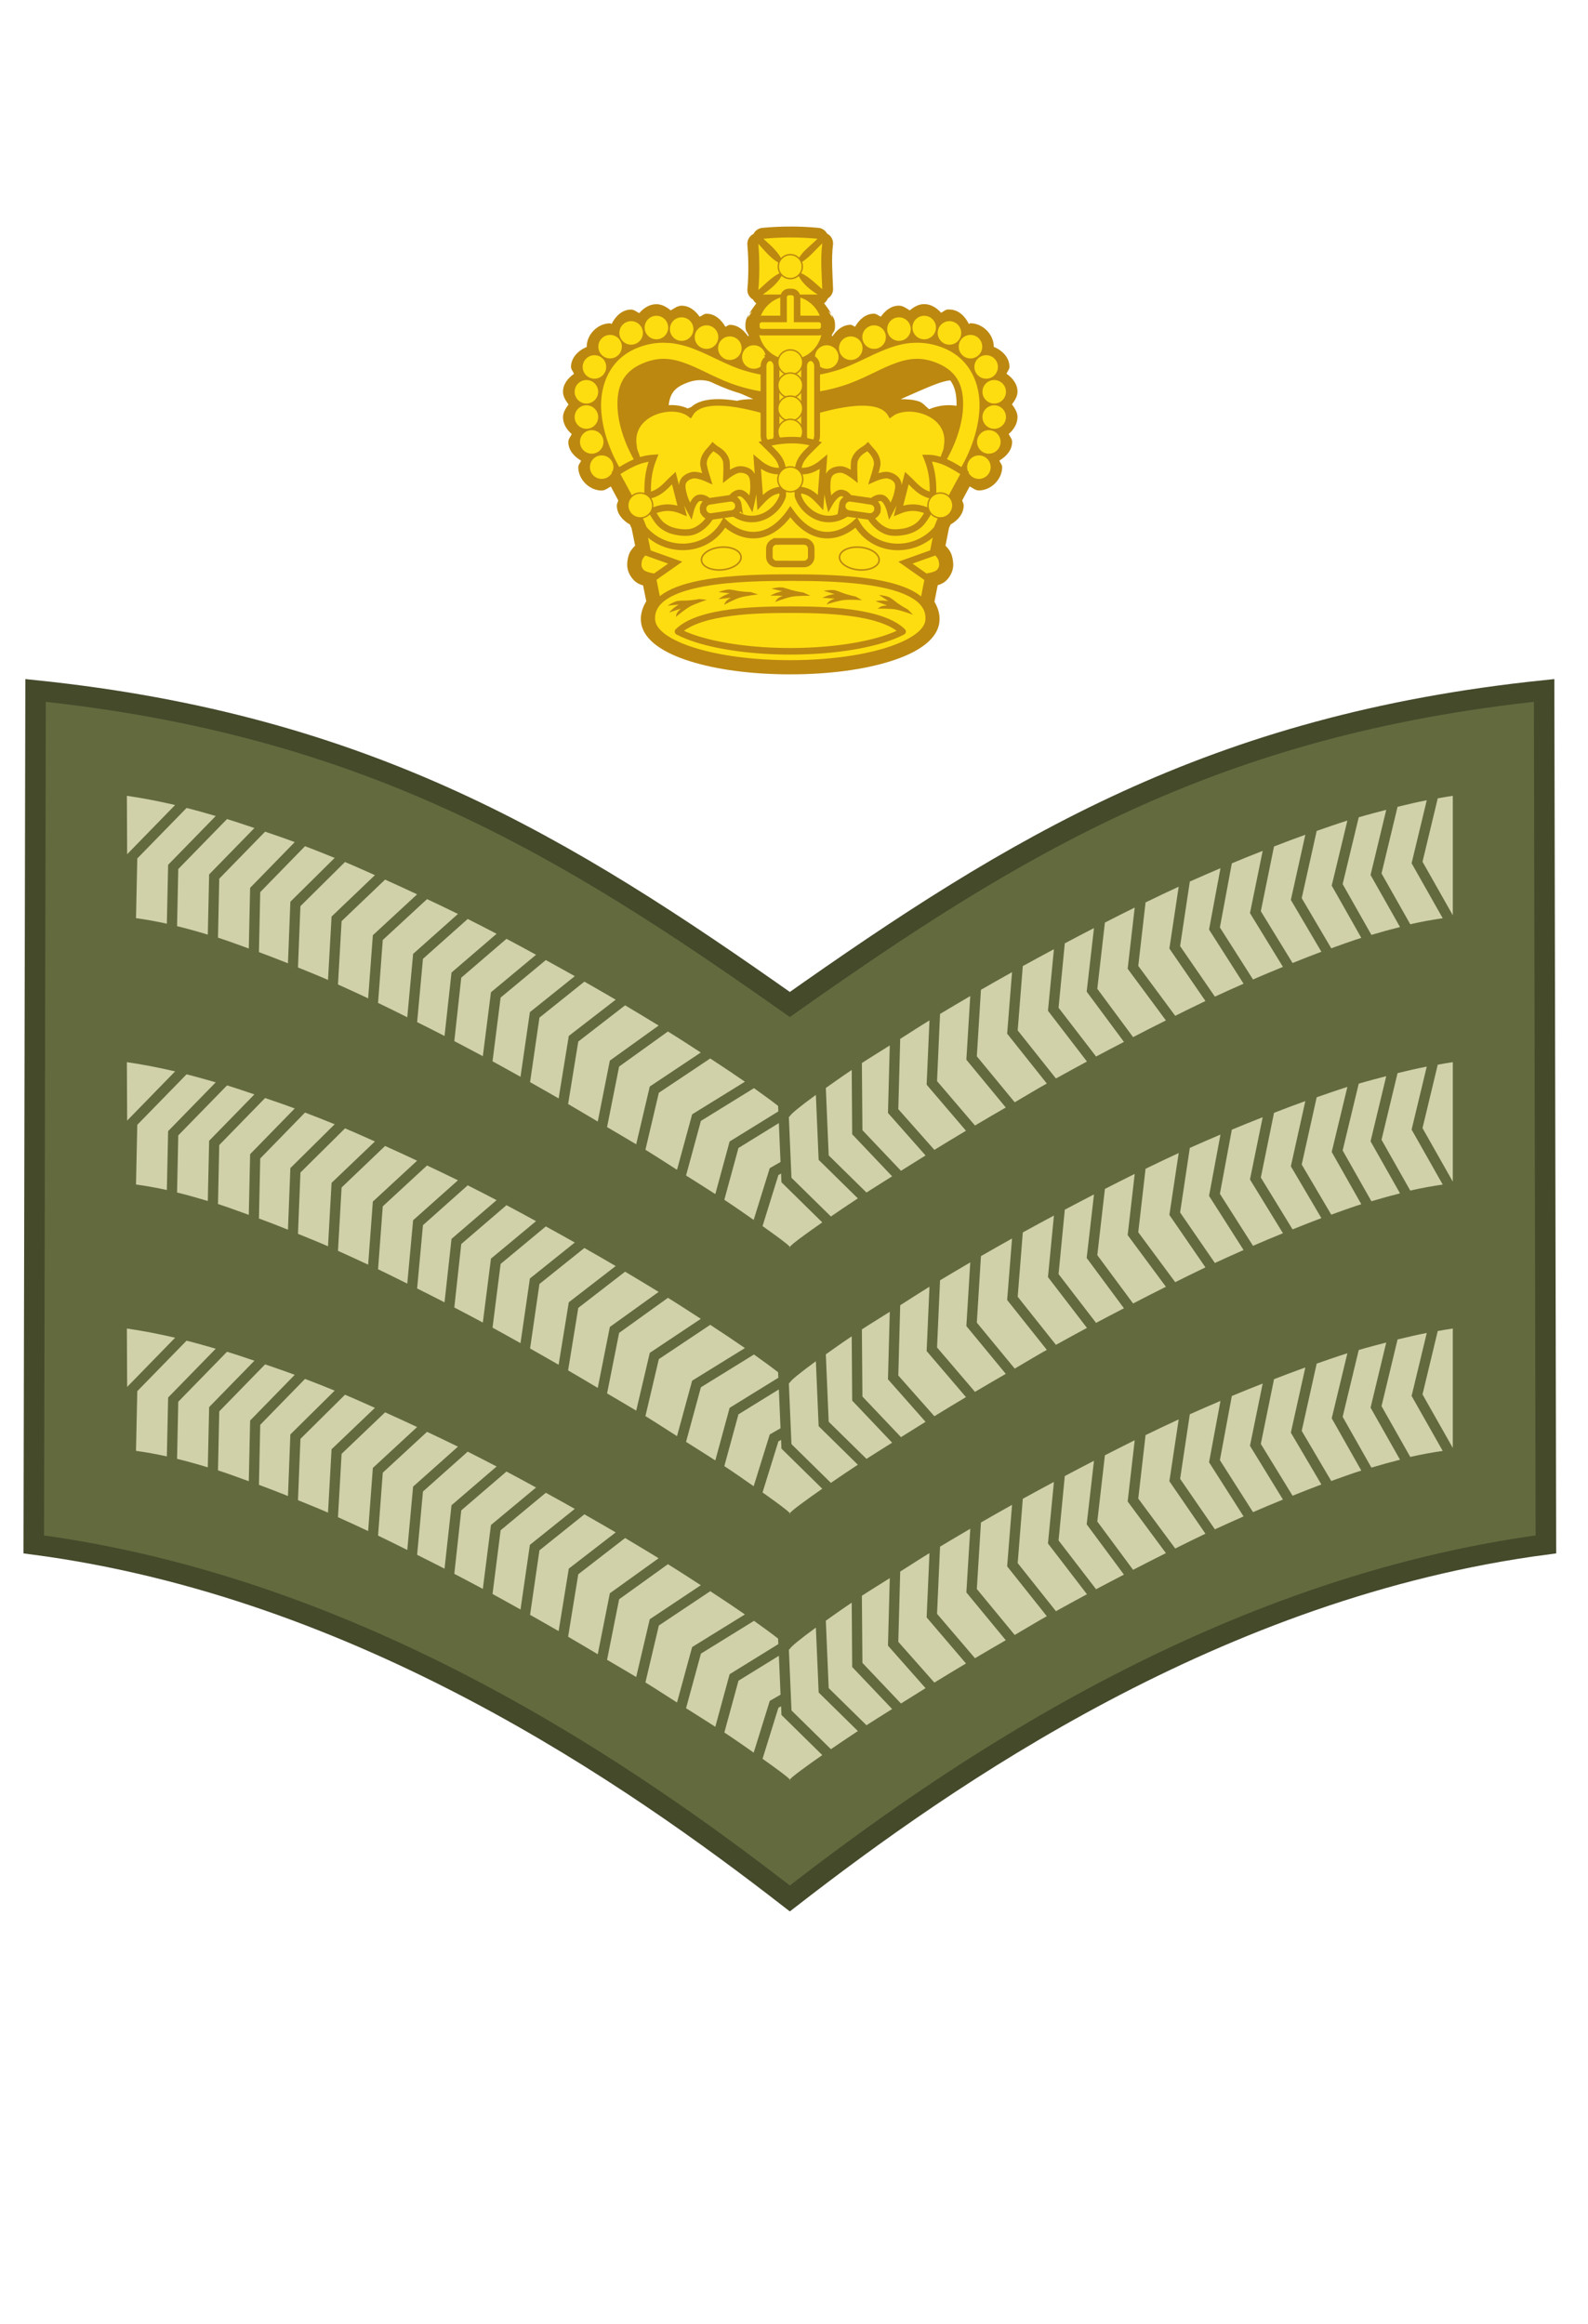 <?xml version="1.0" encoding="UTF-8" standalone="no"?>
<!-- Created with Inkscape (http://www.inkscape.org/) -->

<svg
   xmlns:dc="http://purl.org/dc/elements/1.1/"
   xmlns:cc="http://creativecommons.org/ns#"
   xmlns:rdf="http://www.w3.org/1999/02/22-rdf-syntax-ns#"
   xmlns:svg="http://www.w3.org/2000/svg"
   xmlns="http://www.w3.org/2000/svg"
   xmlns:sodipodi="http://sodipodi.sourceforge.net/DTD/sodipodi-0.dtd"
   xmlns:inkscape="http://www.inkscape.org/namespaces/inkscape"
   version="1.1"
   id="svg3881"
   xml:space="preserve"
   width="77.48"
   height="113.386"
   viewBox="0 0 77.48 113.386"
   sodipodi:docname="CoH - HC.svg"
   inkscape:version="0.92.4 (5da689c313, 2019-01-14)"><defs
     id="defs3885" /><sodipodi:namedview
     pagecolor="#ffffff"
     bordercolor="#666666"
     borderopacity="1"
     objecttolerance="10"
     gridtolerance="10"
     guidetolerance="10"
     inkscape:pageopacity="0"
     inkscape:pageshadow="2"
     inkscape:window-width="640"
     inkscape:window-height="480"
     id="namedview3883"
     showgrid="false"
     inkscape:zoom="2.0813881"
     inkscape:cx="38.740135"
     inkscape:cy="56.692936"
     inkscape:window-x="0"
     inkscape:window-y="0"
     inkscape:window-maximized="0"
     inkscape:current-layer="g3889" /><g
     id="g3889"
     inkscape:groupmode="layer"
     inkscape:label="CoH - HC"
     transform="matrix(1.333,0,0,-1.333,0,113.386)"><g
       id="g3891"><g
         id="g3893"><path
           d="M 1.302,59.787 1.236,28.527 c 11.99,-1.58 21.859,-8.445 27.674,-12.96 5.814,4.514 15.684,11.38 27.674,12.96 l -0.066,31.26 C 44.352,58.525 37.121,54.086 28.91,48.291 20.698,54.086 13.467,58.525 1.302,59.787 Z"
           style="fill:#636a3e;fill-opacity:1;fill-rule:evenodd;stroke:#444a2a;stroke-width:0.75;stroke-linecap:butt;stroke-linejoin:miter;stroke-miterlimit:22.926;stroke-dasharray:none;stroke-opacity:1"
           id="path3895"
           inkscape:connector-curvature="0" /></g><path
         d="m 4.644,55.93 0.01,-2.139 1.756,1.802 c -0.605,0.14 -1.196,0.255 -1.767,0.337 z m 48.532,0 C 52.995,55.904 52.809,55.869 52.625,55.837 l -0.558,-2.32 1.109,-1.96 v 4.372 z M 52.222,55.767 C 51.872,55.699 51.514,55.615 51.154,55.528 l -0.587,-2.44 1.052,-1.86 c 0.414,0.095 0.807,0.165 1.188,0.22 l -1.139,2.013 0.555,2.307 z M 6.828,55.484 5.025,53.636 4.978,51.452 c 0.362,-0.051 0.738,-0.116 1.129,-0.204 l 0.047,2.156 1.743,1.787 C 7.537,55.295 7.179,55.398 6.828,55.485 Z M 50.741,55.417 c -0.334,-0.086 -0.667,-0.173 -1.008,-0.274 l -0.589,-2.445 1.053,-1.86 c 0.359,0.108 0.706,0.203 1.047,0.288 l -1.078,1.906 0.574,2.385 z M 8.31,55.079 6.525,53.249 6.481,51.159 c 0.364,-0.089 0.74,-0.194 1.125,-0.311 l 0.049,2.204 1.657,1.698 c -0.335,0.112 -0.671,0.228 -1.001,0.328 z M 49.317,55.023 C 48.947,54.908 48.57,54.774 48.194,54.645 l -0.548,-2.462 1.081,-1.835 c 0.37,0.133 0.743,0.269 1.1,0.382 l -1.083,1.913 z M 9.703,54.617 8.025,52.896 7.979,50.737 c 0.364,-0.116 0.748,-0.261 1.127,-0.397 l 0.049,2.221 1.633,1.674 c -0.364,0.137 -0.723,0.258 -1.084,0.382 z m 38.074,-0.113 c -0.38,-0.135 -0.762,-0.281 -1.145,-0.429 l -0.483,-2.369 1.162,-1.897 c 0.355,0.142 0.709,0.283 1.055,0.412 l -1.118,1.898 0.53,2.385 z M 11.165,54.086 9.525,52.404 9.478,50.208 c 0.35,-0.13 0.704,-0.266 1.062,-0.41 l 0.088,2.254 1.622,1.605 c -0.362,0.149 -0.723,0.289 -1.084,0.428 z m 35.052,-0.172 c -0.377,-0.149 -0.752,-0.296 -1.129,-0.456 l -0.437,-2.347 1.212,-1.904 c 0.37,0.162 0.732,0.31 1.096,0.46 l -1.207,1.969 z m -33.589,-0.407 -1.632,-1.617 -0.089,-2.244 c 0.366,-0.15 0.727,-0.292 1.099,-0.456 l 0.13,2.32 1.587,1.516 c -0.365,0.161 -0.729,0.327 -1.094,0.48 z M 44.672,53.279 c -0.374,-0.161 -0.749,-0.319 -1.122,-0.488 l -0.355,-2.363 1.273,-1.85 c 0.352,0.164 0.701,0.319 1.05,0.474 l -1.264,1.982 z M 14.095,52.862 12.503,51.342 12.371,49.023 c 0.367,-0.164 0.734,-0.333 1.104,-0.507 l 0.172,2.31 1.62,1.497 c -0.39,0.184 -0.779,0.363 -1.172,0.539 z M 43.143,52.603 C 42.736,52.416 42.332,52.222 41.93,52.027 l -0.267,-2.323 1.353,-1.828 c 0.369,0.182 0.738,0.368 1.106,0.542 l -1.32,1.921 z M 15.632,52.149 14.01,50.652 13.838,48.349 c 0.356,-0.17 0.713,-0.349 1.069,-0.526 l 0.214,2.32 1.641,1.462 c -0.373,0.186 -0.753,0.363 -1.131,0.543 z M 41.532,51.839 C 41.163,51.658 40.804,51.474 40.442,51.289 l -0.278,-2.423 1.31,-1.77 c 0.4,0.207 0.798,0.411 1.201,0.612 l -1.4,1.891 0.258,2.238 z M 17.12,51.422 15.481,49.962 15.268,47.645 c 0.336,-0.168 0.669,-0.334 1.003,-0.507 l 0.255,2.322 1.651,1.419 c -0.349,0.182 -0.701,0.364 -1.058,0.543 z M 40.04,51.087 C 39.68,50.902 39.326,50.716 38.974,50.529 l -0.228,-2.357 1.373,-1.786 c 0.337,0.181 0.679,0.356 1.02,0.535 l -1.364,1.841 0.267,2.325 z M 18.538,50.694 16.883,49.272 16.629,46.95 c 0.35,-0.183 0.698,-0.366 1.044,-0.552 l 0.297,2.34 1.651,1.373 c -0.359,0.196 -0.714,0.39 -1.084,0.585 z M 38.577,50.315 c -0.384,-0.206 -0.768,-0.412 -1.14,-0.618 l -0.187,-2.354 1.4,-1.761 c 0.374,0.208 0.753,0.414 1.135,0.621 l -1.427,1.859 0.218,2.253 z M 19.978,49.917 18.324,48.544 18.028,46.212 c 0.348,-0.189 0.682,-0.379 1.024,-0.568 l 0.343,2.366 1.644,1.318 c -0.347,0.196 -0.701,0.391 -1.06,0.589 z m 17.065,-0.443 c -0.384,-0.216 -0.771,-0.432 -1.138,-0.645 l -0.151,-2.435 1.387,-1.683 c 0.401,0.232 0.759,0.454 1.175,0.687 l -1.452,1.825 z M 21.389,49.127 19.745,47.81 19.402,45.449 c 0.359,-0.202 0.695,-0.396 1.045,-0.596 l 0.372,2.287 1.717,1.327 c -0.369,0.217 -0.758,0.439 -1.147,0.661 z m 14.125,-0.527 c -0.379,-0.222 -0.75,-0.441 -1.106,-0.655 l -0.11,-2.459 1.389,-1.625 c 0.364,0.217 0.746,0.438 1.127,0.659 l -1.443,1.75 0.143,2.329 z M 22.88,48.26 21.166,46.934 20.794,44.647 c 0.378,-0.219 0.723,-0.427 1.085,-0.641 l 0.443,2.231 1.786,1.283 c -0.391,0.24 -0.803,0.488 -1.227,0.74 z M 34.021,47.709 C 33.622,47.466 33.313,47.261 32.95,47.032 L 32.88,44.46 34.2,42.969 c 0.379,0.233 0.751,0.457 1.157,0.7 l -1.44,1.686 0.104,2.354 z m -9.573,-0.406 -1.787,-1.285 -0.441,-2.215 c 0.35,-0.209 0.735,-0.428 1.066,-0.63 l 0.497,2.115 1.868,1.245 c -0.388,0.251 -0.759,0.494 -1.203,0.769 z m 8.12,-0.511 c -0.332,-0.211 -0.728,-0.452 -1.021,-0.645 l 0.02,-2.457 1.411,-1.487 c 0.292,0.185 0.584,0.367 0.899,0.562 l -1.375,1.556 z m -6.571,-0.477 -1.882,-1.256 -0.491,-2.085 c 0.439,-0.27 0.758,-0.483 1.156,-0.734 l 0.554,2.03 1.932,1.194 c -0.376,0.261 -0.778,0.529 -1.268,0.85 z M 4.644,46.18 4.654,44.041 6.41,45.843 c -0.605,0.14 -1.196,0.255 -1.767,0.337 z m 48.532,0 C 52.995,46.154 52.809,46.119 52.625,46.087 l -0.558,-2.321 1.109,-1.96 v 4.372 z M 52.222,46.017 C 51.872,45.95 51.514,45.866 51.154,45.779 l -0.587,-2.44 1.052,-1.86 c 0.414,0.095 0.807,0.165 1.188,0.22 l -1.139,2.013 0.555,2.307 z M 31.175,45.894 c -0.375,-0.251 -0.66,-0.455 -0.948,-0.659 l 0.105,-2.468 1.383,-1.359 c 0.279,0.181 0.628,0.395 0.939,0.593 l -1.462,1.54 z M 6.828,45.734 5.025,43.886 4.978,41.702 c 0.362,-0.051 0.738,-0.116 1.129,-0.203 l 0.047,2.156 1.743,1.787 C 7.537,45.545 7.179,45.647 6.828,45.735 Z M 50.741,45.667 c -0.334,-0.086 -0.667,-0.173 -1.008,-0.274 l -0.589,-2.445 1.053,-1.86 c 0.359,0.108 0.706,0.203 1.047,0.289 l -1.078,1.906 0.574,2.385 z M 8.31,45.329 6.525,43.499 6.481,41.409 c 0.364,-0.089 0.74,-0.195 1.125,-0.311 l 0.049,2.204 1.657,1.698 C 8.976,45.112 8.641,45.229 8.311,45.329 Z M 49.317,45.273 C 48.947,45.158 48.57,45.024 48.194,44.895 l -0.548,-2.462 1.081,-1.835 c 0.37,0.133 0.743,0.269 1.1,0.382 l -1.083,1.913 z M 27.598,45.229 25.655,44.029 25.111,42.031 c 0.356,-0.227 0.757,-0.474 1.071,-0.68 l 0.524,1.925 1.783,1.101 -0.009,0.202 c -0.222,0.174 -0.525,0.395 -0.882,0.649 z m 2.265,-0.247 C 29.314,44.581 28.938,44.281 28.906,44.195 L 28.874,44.175 28.969,41.949 30.413,40.53 c 0.298,0.204 0.609,0.415 0.986,0.664 l -1.435,1.411 z M 9.703,44.867 8.025,43.146 7.979,40.987 c 0.364,-0.116 0.748,-0.261 1.127,-0.397 l 0.049,2.221 1.633,1.674 c -0.364,0.137 -0.723,0.258 -1.084,0.382 z m 38.074,-0.113 c -0.38,-0.135 -0.762,-0.281 -1.145,-0.429 l -0.483,-2.369 1.162,-1.897 c 0.355,0.142 0.709,0.283 1.055,0.412 l -1.118,1.898 0.53,2.385 z M 11.165,44.336 9.525,42.654 9.478,40.458 c 0.35,-0.13 0.704,-0.266 1.062,-0.41 l 0.088,2.254 1.622,1.605 c -0.362,0.149 -0.723,0.289 -1.084,0.428 z m 35.052,-0.172 c -0.377,-0.149 -0.752,-0.296 -1.129,-0.456 l -0.437,-2.347 1.212,-1.904 c 0.37,0.162 0.732,0.31 1.096,0.46 l -1.207,1.969 z m -17.71,-0.215 -1.478,-0.912 -0.517,-1.895 c 0.463,-0.305 0.733,-0.5 1.074,-0.737 l 0.589,1.895 0.394,0.226 -0.061,1.424 z M 12.629,43.757 10.997,42.14 10.907,39.896 c 0.366,-0.151 0.727,-0.293 1.099,-0.456 l 0.13,2.321 1.587,1.516 c -0.365,0.161 -0.729,0.327 -1.094,0.48 z M 44.672,43.529 c -0.374,-0.161 -0.749,-0.319 -1.122,-0.488 l -0.355,-2.363 1.273,-1.85 c 0.352,0.165 0.701,0.319 1.05,0.475 l -1.264,1.982 z M 14.095,43.112 12.503,41.592 12.371,39.273 c 0.367,-0.164 0.734,-0.333 1.104,-0.507 l 0.172,2.31 1.62,1.497 c -0.39,0.184 -0.779,0.362 -1.172,0.539 z M 43.143,42.853 C 42.736,42.666 42.332,42.472 41.93,42.277 l -0.267,-2.323 1.353,-1.828 c 0.369,0.182 0.738,0.368 1.106,0.542 l -1.32,1.92 z M 15.632,42.399 14.01,40.902 13.838,38.599 c 0.356,-0.17 0.713,-0.349 1.069,-0.526 l 0.214,2.32 1.641,1.462 c -0.373,0.186 -0.753,0.363 -1.131,0.543 z m 12.957,-0.296 -0.098,-0.056 -0.58,-1.868 c 0.512,-0.363 0.933,-0.67 0.999,-0.759 0.074,0.1 0.54,0.444 1.187,0.895 l -1.494,1.469 -0.013,0.318 z M 41.532,42.089 C 41.163,41.908 40.804,41.723 40.442,41.539 l -0.278,-2.423 1.31,-1.77 c 0.4,0.207 0.798,0.411 1.201,0.612 l -1.4,1.891 0.258,2.238 z M 17.12,41.672 15.481,40.212 15.268,37.895 c 0.336,-0.168 0.669,-0.334 1.003,-0.507 l 0.255,2.322 1.651,1.419 c -0.349,0.182 -0.701,0.364 -1.058,0.543 z m 22.92,-0.335 c -0.36,-0.185 -0.714,-0.371 -1.066,-0.558 l -0.228,-2.357 1.373,-1.786 c 0.337,0.181 0.679,0.356 1.02,0.535 l -1.364,1.841 0.267,2.325 z M 18.538,40.944 16.883,39.522 16.629,37.2 c 0.35,-0.183 0.698,-0.366 1.044,-0.552 l 0.297,2.339 1.651,1.373 c -0.359,0.196 -0.714,0.39 -1.084,0.585 z M 38.577,40.565 C 38.193,40.359 37.809,40.153 37.437,39.947 l -0.187,-2.354 1.4,-1.761 c 0.374,0.208 0.753,0.414 1.135,0.621 l -1.427,1.859 0.218,2.253 z M 19.978,40.167 18.324,38.794 18.028,36.462 c 0.348,-0.189 0.682,-0.379 1.024,-0.568 l 0.343,2.366 1.644,1.318 c -0.347,0.196 -0.701,0.391 -1.06,0.589 z m 17.065,-0.442 c -0.384,-0.216 -0.771,-0.432 -1.138,-0.645 l -0.151,-2.435 1.387,-1.683 c 0.401,0.232 0.759,0.454 1.175,0.687 l -1.452,1.825 z m -8.134,-0.305 c -0.017,-0.023 -0.019,-0.036 0,-0.036 z M 21.389,39.377 19.745,38.06 19.402,35.699 c 0.359,-0.202 0.695,-0.396 1.045,-0.596 l 0.372,2.287 1.717,1.327 c -0.369,0.217 -0.758,0.439 -1.147,0.661 z m 14.125,-0.527 c -0.379,-0.222 -0.75,-0.441 -1.106,-0.655 l -0.11,-2.459 1.389,-1.625 c 0.364,0.217 0.746,0.438 1.127,0.659 l -1.443,1.75 0.143,2.329 z M 22.88,38.51 21.166,37.184 20.794,34.897 c 0.378,-0.218 0.723,-0.427 1.085,-0.641 l 0.443,2.231 1.786,1.283 c -0.391,0.24 -0.803,0.487 -1.227,0.74 z M 34.021,37.959 C 33.622,37.715 33.313,37.511 32.95,37.282 L 32.88,34.71 34.2,33.219 c 0.379,0.233 0.751,0.457 1.157,0.7 l -1.44,1.686 0.104,2.354 z M 24.448,37.553 22.661,36.269 22.221,34.054 c 0.35,-0.209 0.735,-0.428 1.066,-0.63 l 0.497,2.115 1.868,1.245 c -0.388,0.251 -0.759,0.494 -1.203,0.769 z m 8.12,-0.511 c -0.332,-0.211 -0.728,-0.452 -1.021,-0.645 l 0.02,-2.457 1.411,-1.487 c 0.292,0.185 0.584,0.367 0.899,0.562 l -1.375,1.556 z m -6.571,-0.477 -1.882,-1.256 -0.491,-2.085 c 0.439,-0.27 0.758,-0.483 1.156,-0.734 l 0.554,2.03 1.932,1.194 c -0.376,0.261 -0.778,0.529 -1.268,0.85 z M 4.644,36.43 4.654,34.291 6.41,36.093 c -0.605,0.14 -1.196,0.255 -1.767,0.337 z m 48.532,0 c -0.181,-0.026 -0.366,-0.06 -0.551,-0.092 l -0.558,-2.32 1.109,-1.96 v 4.372 z M 52.222,36.267 C 51.872,36.2 51.514,36.116 51.154,36.029 l -0.587,-2.44 1.052,-1.86 c 0.414,0.095 0.807,0.165 1.188,0.22 l -1.139,2.013 0.555,2.307 z M 31.175,36.144 C 30.8,35.893 30.515,35.689 30.227,35.485 l 0.105,-2.468 1.383,-1.359 c 0.279,0.181 0.628,0.395 0.939,0.593 l -1.462,1.54 z M 6.828,35.984 5.025,34.136 4.978,31.952 C 5.34,31.901 5.715,31.835 6.107,31.748 l 0.047,2.156 1.743,1.787 C 7.537,35.795 7.179,35.897 6.828,35.985 Z M 50.741,35.917 c -0.334,-0.086 -0.667,-0.173 -1.008,-0.274 l -0.589,-2.445 1.053,-1.86 c 0.359,0.108 0.706,0.203 1.047,0.289 l -1.078,1.906 0.574,2.385 z M 8.31,35.579 6.525,33.749 6.481,31.659 c 0.364,-0.089 0.74,-0.194 1.125,-0.311 l 0.049,2.205 1.657,1.698 c -0.335,0.112 -0.671,0.228 -1.001,0.328 z M 49.317,35.523 C 48.947,35.409 48.57,35.275 48.194,35.145 l -0.548,-2.462 1.081,-1.835 c 0.37,0.133 0.743,0.269 1.1,0.382 L 48.744,33.143 Z M 27.598,35.479 25.655,34.279 25.111,32.281 c 0.356,-0.227 0.757,-0.474 1.071,-0.68 l 0.524,1.925 1.783,1.101 -0.009,0.202 c -0.222,0.174 -0.525,0.395 -0.882,0.649 z m 2.265,-0.247 C 29.314,34.83 28.938,34.531 28.906,34.445 L 28.874,34.425 28.969,32.199 30.413,30.78 c 0.298,0.204 0.609,0.415 0.986,0.664 l -1.435,1.411 z M 9.703,35.117 8.025,33.396 7.979,31.237 c 0.364,-0.116 0.748,-0.261 1.127,-0.397 l 0.049,2.221 1.633,1.674 c -0.364,0.137 -0.723,0.258 -1.084,0.382 z m 38.074,-0.113 c -0.38,-0.135 -0.762,-0.281 -1.145,-0.429 l -0.483,-2.369 1.162,-1.897 c 0.355,0.142 0.709,0.283 1.055,0.412 l -1.118,1.898 0.53,2.385 z M 11.165,34.586 9.525,32.904 9.478,30.708 c 0.35,-0.13 0.704,-0.266 1.062,-0.41 l 0.088,2.254 1.622,1.605 c -0.362,0.149 -0.723,0.289 -1.084,0.428 z m 35.052,-0.171 c -0.377,-0.149 -0.752,-0.296 -1.129,-0.456 l -0.437,-2.347 1.212,-1.904 c 0.37,0.162 0.732,0.31 1.096,0.46 l -1.207,1.969 z m -17.71,-0.215 -1.478,-0.912 -0.517,-1.895 c 0.463,-0.305 0.733,-0.5 1.074,-0.737 l 0.589,1.896 0.394,0.226 -0.061,1.424 z M 12.629,34.007 10.997,32.39 10.907,30.146 c 0.366,-0.15 0.727,-0.292 1.099,-0.456 l 0.13,2.32 1.587,1.516 c -0.365,0.161 -0.729,0.327 -1.094,0.48 z M 44.672,33.779 c -0.374,-0.161 -0.749,-0.319 -1.122,-0.488 l -0.355,-2.363 1.273,-1.85 c 0.352,0.164 0.701,0.319 1.05,0.474 l -1.264,1.982 z M 14.095,33.362 12.503,31.842 12.371,29.523 c 0.367,-0.164 0.734,-0.333 1.104,-0.507 l 0.172,2.31 1.62,1.497 c -0.39,0.184 -0.779,0.363 -1.172,0.539 z M 43.143,33.103 C 42.736,32.916 42.332,32.722 41.93,32.528 l -0.267,-2.323 1.353,-1.828 c 0.369,0.182 0.738,0.368 1.106,0.542 l -1.32,1.921 z M 15.632,32.649 14.01,31.152 13.838,28.849 c 0.356,-0.17 0.713,-0.349 1.069,-0.526 l 0.214,2.32 1.641,1.462 c -0.373,0.186 -0.753,0.363 -1.131,0.543 z m 12.957,-0.296 -0.098,-0.056 -0.58,-1.868 c 0.512,-0.363 0.933,-0.67 0.999,-0.759 0.074,0.1 0.54,0.444 1.187,0.895 l -1.494,1.469 -0.013,0.318 z M 41.532,32.339 C 41.163,32.158 40.804,31.973 40.442,31.789 l -0.278,-2.423 1.31,-1.77 c 0.4,0.207 0.798,0.411 1.201,0.612 l -1.4,1.891 0.258,2.238 z M 17.12,31.923 15.481,30.462 15.268,28.145 c 0.336,-0.168 0.669,-0.334 1.003,-0.507 l 0.255,2.322 1.651,1.419 c -0.349,0.182 -0.701,0.364 -1.058,0.543 z M 40.04,31.587 c -0.36,-0.185 -0.714,-0.371 -1.066,-0.558 l -0.228,-2.357 1.373,-1.786 c 0.337,0.181 0.679,0.356 1.02,0.535 l -1.364,1.841 0.267,2.325 z M 18.538,31.194 16.883,29.772 16.629,27.45 c 0.35,-0.183 0.698,-0.366 1.044,-0.552 l 0.297,2.339 1.651,1.373 c -0.359,0.196 -0.714,0.39 -1.084,0.585 z M 38.577,30.815 C 38.193,30.609 37.809,30.403 37.437,30.197 l -0.187,-2.354 1.4,-1.761 c 0.374,0.208 0.753,0.414 1.135,0.621 l -1.427,1.859 0.218,2.253 z M 19.978,30.417 18.324,29.044 18.028,26.712 c 0.348,-0.189 0.682,-0.379 1.024,-0.568 l 0.343,2.366 1.644,1.318 c -0.347,0.196 -0.701,0.391 -1.06,0.589 z m 17.065,-0.442 c -0.384,-0.216 -0.771,-0.432 -1.138,-0.645 l -0.151,-2.435 1.387,-1.683 c 0.401,0.232 0.759,0.454 1.175,0.687 l -1.452,1.825 z m -8.134,-0.305 c -0.017,-0.023 -0.019,-0.037 0,-0.037 z M 21.389,29.627 19.745,28.31 19.402,25.949 c 0.359,-0.202 0.695,-0.396 1.045,-0.596 l 0.372,2.287 1.717,1.327 c -0.369,0.217 -0.758,0.439 -1.147,0.661 z m 14.125,-0.527 c -0.379,-0.222 -0.75,-0.441 -1.106,-0.655 l -0.11,-2.459 1.389,-1.625 c 0.364,0.217 0.746,0.438 1.127,0.659 l -1.443,1.75 0.143,2.329 z M 22.88,28.76 21.166,27.434 20.794,25.148 c 0.378,-0.219 0.723,-0.427 1.085,-0.641 l 0.443,2.231 1.786,1.283 c -0.391,0.24 -0.803,0.487 -1.227,0.74 z M 34.021,28.209 C 33.622,27.966 33.313,27.761 32.95,27.533 L 32.88,24.96 34.2,23.469 c 0.379,0.233 0.751,0.457 1.157,0.7 l -1.44,1.686 0.104,2.354 z m -9.573,-0.406 -1.787,-1.285 -0.441,-2.215 c 0.35,-0.209 0.735,-0.428 1.066,-0.63 l 0.497,2.115 1.868,1.245 c -0.388,0.251 -0.759,0.494 -1.203,0.769 z m 8.12,-0.511 c -0.332,-0.211 -0.728,-0.452 -1.021,-0.645 l 0.02,-2.457 1.411,-1.487 c 0.292,0.185 0.584,0.367 0.899,0.562 l -1.375,1.556 z m -6.571,-0.478 -1.882,-1.256 -0.491,-2.084 c 0.439,-0.27 0.758,-0.483 1.156,-0.734 l 0.554,2.03 1.932,1.194 c -0.376,0.261 -0.778,0.529 -1.268,0.85 z m 5.178,-0.42 c -0.375,-0.251 -0.66,-0.455 -0.948,-0.659 l 0.105,-2.468 1.383,-1.359 c 0.279,0.181 0.628,0.395 0.939,0.593 l -1.462,1.539 z m -3.577,-0.665 -1.942,-1.2 -0.545,-1.998 c 0.356,-0.227 0.757,-0.475 1.071,-0.68 l 0.524,1.925 1.783,1.102 -0.009,0.202 c -0.222,0.174 -0.525,0.395 -0.882,0.649 z m 2.265,-0.247 c -0.549,-0.401 -0.925,-0.701 -0.956,-0.787 l -0.032,-0.02 0.095,-2.225 1.444,-1.419 c 0.298,0.204 0.609,0.415 0.986,0.664 l -1.435,1.411 z m -1.355,-1.033 -1.478,-0.912 -0.517,-1.895 c 0.463,-0.305 0.733,-0.5 1.074,-0.737 l 0.589,1.895 0.394,0.226 -0.061,1.424 z m 0.081,-1.846 -0.098,-0.056 -0.58,-1.868 c 0.512,-0.363 0.933,-0.67 0.999,-0.759 0.074,0.1 0.54,0.444 1.187,0.895 l -1.494,1.469 -0.013,0.318 z m 0.321,-2.684 c -0.017,-0.023 -0.019,-0.036 0,-0.036 z"
         style="fill:#d0d1a9;fill-opacity:1;fill-rule:evenodd;stroke:none"
         id="path3897"
         inkscape:connector-curvature="0" /></g><path
       d="m 28.932,76.768 c -0.344,3e-4 -0.687,-0.016 -1.03,-0.048 -0.138,-0.013 -0.261,-0.098 -0.322,-0.223 -0.138,-0.067 -0.226,-0.207 -0.226,-0.361 0,-0.01 6e-4,-0.021 0.001,-0.031 0.044,-0.545 0.051,-1.085 0.002,-1.622 -0.001,-0.012 -0.002,-0.024 -0.002,-0.036 0,-0.146 0.08,-0.281 0.208,-0.351 0.028,-0.056 0.07,-0.104 0.12,-0.141 -0.121,-0.166 -0.257,-0.325 -0.305,-0.525 l 0.147,0.227 c -0.109,-0.083 -0.241,-0.256 -0.241,-0.467 v -0.089 c 0,-0.141 0.066,-0.243 0.13,-0.33 -9e-4,-3e-4 -0.002,-0.002 -0.003,-0.002 L 27.339,72.94 c 0.005,-0.063 0.054,-0.113 0.067,-0.175 -0.01,-0.002 -0.018,-0.008 -0.028,-0.011 -0.158,0.232 -0.382,0.415 -0.664,0.416 -0.062,0 -0.105,-0.056 -0.164,-0.07 -0.151,0.263 -0.385,0.476 -0.691,0.476 -0.095,3e-4 -0.164,-0.077 -0.251,-0.109 -0.159,0.226 -0.38,0.403 -0.658,0.403 -0.15,3e-4 -0.271,-0.095 -0.399,-0.172 -0.151,0.127 -0.329,0.228 -0.527,0.228 -0.249,-6e-4 -0.464,-0.138 -0.625,-0.327 -0.101,0.045 -0.186,0.13 -0.298,0.13 -0.326,5e-4 -0.571,-0.239 -0.714,-0.528 -0.021,0.002 -0.035,0.025 -0.056,0.025 -0.449,9e-4 -0.857,-0.407 -0.856,-0.856 0,-0.003 0.003,-0.005 0.003,-0.008 -0.313,-0.131 -0.576,-0.39 -0.577,-0.733 -3e-4,-0.095 0.076,-0.164 0.109,-0.252 -0.227,-0.16 -0.404,-0.381 -0.403,-0.659 3e-4,-0.174 0.1,-0.322 0.202,-0.463 -0.101,-0.14 -0.201,-0.288 -0.202,-0.461 -3e-4,-0.248 0.134,-0.462 0.32,-0.623 -0.042,-0.098 -0.125,-0.179 -0.125,-0.287 6e-4,-0.302 0.209,-0.533 0.467,-0.686 -0.029,-0.083 -0.103,-0.148 -0.103,-0.237 -9e-4,-0.449 0.407,-0.857 0.856,-0.856 0.126,3e-4 0.225,0.09 0.336,0.147 0.081,-0.15 0.147,-0.277 0.272,-0.511 -0.015,-0.063 -0.053,-0.12 -0.053,-0.184 8e-4,-0.306 0.215,-0.547 0.48,-0.697 0.022,-0.048 0.044,-0.098 0.062,-0.142 l 0.128,-0.631 c -0.022,-0.022 -0.025,-0.022 -0.052,-0.053 -0.066,-0.077 -0.153,-0.167 -0.2,-0.358 -0.028,-0.114 -0.051,-0.244 -0.03,-0.395 0.022,-0.15 0.098,-0.301 0.197,-0.417 0.131,-0.154 0.265,-0.197 0.376,-0.233 l 0.117,-0.578 c -0.129,-0.216 -0.221,-0.465 -0.194,-0.744 0.037,-0.377 0.285,-0.669 0.598,-0.895 0.313,-0.226 0.715,-0.407 1.195,-0.558 0.961,-0.302 2.236,-0.48 3.669,-0.48 1.432,0 2.709,0.177 3.67,0.48 0.48,0.151 0.882,0.332 1.195,0.558 0.313,0.226 0.561,0.518 0.598,0.895 0.027,0.272 -0.06,0.514 -0.183,0.727 l 0.119,0.602 c 0.109,0.036 0.238,0.079 0.364,0.227 0.1,0.117 0.176,0.268 0.197,0.419 0.021,0.151 -0.004,0.281 -0.031,0.394 -0.046,0.189 -0.132,0.281 -0.197,0.358 -0.024,0.029 -0.028,0.028 -0.048,0.048 l 0.128,0.647 c 0.018,0.043 0.038,0.086 0.058,0.13 0.265,0.151 0.48,0.393 0.48,0.7 3e-4,6e-4 3e-4,9e-4 3e-4,0.001 0,3e-4 0,6e-4 0,9e-4 -3e-4,0.064 -0.04,0.119 -0.055,0.181 0.124,0.234 0.193,0.361 0.274,0.511 0.112,-0.057 0.209,-0.147 0.336,-0.147 0.448,9e-4 0.855,0.408 0.854,0.856 -3e-4,0.089 -0.074,0.154 -0.103,0.238 0.258,0.152 0.467,0.384 0.467,0.686 3e-4,0.108 -0.083,0.189 -0.125,0.287 0.187,0.161 0.322,0.375 0.322,0.623 -3e-4,0.173 -0.101,0.321 -0.202,0.461 0.101,0.14 0.201,0.289 0.202,0.463 6e-4,0.279 -0.176,0.5 -0.403,0.659 0.033,0.088 0.109,0.157 0.109,0.251 -5e-4,0.344 -0.264,0.604 -0.578,0.735 0,0.002 0.003,0.004 0.003,0.006 8e-4,0.448 -0.406,0.856 -0.855,0.856 -0.022,0 -0.036,-0.023 -0.058,-0.025 -0.142,0.289 -0.388,0.528 -0.713,0.528 -0.016,3e-4 -0.031,6e-4 -0.047,0 -0.002,0 -0.004,0 -0.007,0 -0.002,0 -0.005,0 -0.007,0 -0.093,-0.006 -0.158,-0.083 -0.242,-0.12 -0.161,0.185 -0.376,0.318 -0.622,0.317 -0.197,-3e-4 -0.374,-0.103 -0.523,-0.23 -0.128,0.078 -0.249,0.174 -0.4,0.173 -0.278,-6e-4 -0.499,-0.177 -0.658,-0.403 -0.087,0.033 -0.157,0.109 -0.252,0.109 -0.306,6e-4 -0.54,-0.213 -0.692,-0.476 -0.059,0.014 -0.101,0.07 -0.162,0.07 -0.283,-5e-4 -0.506,-0.184 -0.664,-0.417 -0.01,0.003 -0.018,0.01 -0.028,0.012 0.012,0.059 0.061,0.107 0.065,0.167 l -0.072,-0.164 c -8e-4,2e-4 -0.002,0.002 -0.003,0.002 0.066,0.093 0.13,0.198 0.13,0.33 v 0.089 c 0,0.213 -0.134,0.39 -0.245,0.472 l 0.15,-0.228 c -0.048,0.2 -0.184,0.358 -0.305,0.524 0.061,0.044 0.109,0.107 0.136,0.177 0.12,0.073 0.193,0.202 0.193,0.342 0,0.005 0,0.01 -3e-4,0.015 -0.022,0.571 -0.066,1.106 -0.003,1.609 0.002,0.016 0.003,0.033 0.003,0.05 0,0.151 -0.085,0.29 -0.22,0.358 -0.064,0.119 -0.183,0.199 -0.318,0.211 -0.341,0.031 -0.683,0.048 -1.026,0.048 z m -3.233,-5.625 c 0.191,-0.011 0.394,-0.068 0.644,-0.164 0.317,-0.122 0.791,-0.334 1.23,-0.528 -0.228,-0.003 -0.455,-0.012 -0.666,-0.083 -0.146,-0.049 -0.249,-0.185 -0.373,-0.287 -0.46,0.197 -0.987,0.204 -1.464,-0.011 -0.202,-0.091 -0.358,-0.27 -0.517,-0.437 -0.013,0.088 -0.083,0.191 -0.086,0.272 -0.012,0.309 0.027,0.539 0.111,0.703 0.084,0.165 0.212,0.292 0.488,0.409 0.253,0.108 0.442,0.137 0.634,0.126 z m 9.141,0 c 0.192,0.011 0.383,-0.019 0.636,-0.127 0.275,-0.118 0.402,-0.245 0.486,-0.409 0.084,-0.164 0.123,-0.394 0.111,-0.703 -0.003,-0.081 -0.073,-0.184 -0.086,-0.272 -0.159,0.167 -0.314,0.347 -0.516,0.437 -0.477,0.215 -1.005,0.207 -1.464,0.011 -0.124,0.102 -0.227,0.239 -0.373,0.287 -0.211,0.07 -0.438,0.08 -0.665,0.083 0.439,0.194 0.913,0.406 1.23,0.528 0.25,0.097 0.451,0.153 0.642,0.164 z m -10.705,-2.7 c 0,-0.014 0.006,-0.013 0.006,-0.027 0.002,-0.016 -0.003,-0.031 0,-0.047 z m 12.27,0 -0.006,-0.073 c 0.003,0.016 -0.002,0.031 0,0.047 6e-4,0.013 0.006,0.013 0.006,0.027"
       style="fill:#bc8810;fill-opacity:1;fill-rule:evenodd;stroke:none"
       id="path3899"
       inkscape:connector-curvature="0" /><g
       id="g3901"><g
         id="g3903"><path
           d="m 25.472,64.937 -1.369,0.326 c 0,0 -0.98,1.143 -1.057,1.827 -0.035,0.315 0.258,0.815 0.267,1.132 0.005,0.164 -0.122,0.316 -0.121,0.48 -0.231,1.255 1.408,1.705 2.062,1.218 0.526,0.885 2.84,0.106 3.674,-0.187 0.834,0.293 3.148,1.073 3.674,0.187 0.653,0.487 2.293,0.037 2.062,-1.218 9e-4,-0.164 -0.126,-0.316 -0.121,-0.48 0.009,-0.317 0.303,-0.816 0.267,-1.132 -0.077,-0.684 -1.057,-1.827 -1.057,-1.827 l -1.369,-0.326 -3.455,0.326 z"
           style="fill:#fddd10;fill-opacity:1;fill-rule:evenodd;stroke:#bc8810;stroke-width:0.24;stroke-linecap:butt;stroke-linejoin:miter;stroke-miterlimit:22.926;stroke-dasharray:none;stroke-opacity:1"
           id="path3905"
           inkscape:connector-curvature="0" /><g
           id="g3907"><g
             id="g3909"><path
               d="m 33.445,72.632 c 0.371,0.018 0.767,-0.041 1.176,-0.215 0.997,-0.426 1.386,-1.384 1.35,-2.3 -0.036,-0.917 -0.416,-1.849 -0.898,-2.568 l -0.699,0.468 c 0.404,0.603 0.729,1.435 0.756,2.132 0.028,0.697 -0.159,1.206 -0.84,1.497 -0.6,0.256 -1.046,0.175 -1.581,-0.032 -0.535,-0.207 -1.118,-0.569 -1.838,-0.793 -1.133,-0.352 -1.796,-0.257 -1.796,-0.257 v 0.84 c 0,0 0.591,-0.076 1.544,0.221 0.59,0.183 1.148,0.525 1.786,0.772 0.319,0.123 0.669,0.219 1.04,0.236 z"
               style="fill:#fddd10;fill-opacity:1;fill-rule:evenodd;stroke:#bc8810;stroke-width:0.24;stroke-linecap:butt;stroke-linejoin:miter;stroke-miterlimit:22.926;stroke-dasharray:none;stroke-opacity:1"
               id="path3911"
               inkscape:connector-curvature="0" /><g
               id="g3913"><path
                 d="m 30.718,71.992 c 0,0.252 -0.204,0.456 -0.456,0.456 -0.251,0 -0.456,-0.204 -0.456,-0.456 0,-0.251 0.204,-0.455 0.456,-0.455 0.252,0 0.456,0.204 0.456,0.455 z"
                 style="fill:#fddd10;fill-opacity:1;fill-rule:evenodd;stroke:#bc8810;stroke-width:0.051;stroke-linecap:butt;stroke-linejoin:miter;stroke-miterlimit:22.926;stroke-dasharray:none;stroke-opacity:1"
                 id="path3915"
                 inkscape:connector-curvature="0" /><path
                 d="m 31.596,72.315 c 0,0.252 -0.204,0.456 -0.456,0.456 -0.252,0 -0.456,-0.204 -0.456,-0.456 0,-0.252 0.204,-0.456 0.456,-0.456 0.252,0 0.456,0.204 0.456,0.456 z"
                 style="fill:#fddd10;fill-opacity:1;fill-rule:evenodd;stroke:#bc8810;stroke-width:0.051;stroke-linecap:butt;stroke-linejoin:miter;stroke-miterlimit:22.926;stroke-dasharray:none;stroke-opacity:1"
                 id="path3917"
                 inkscape:connector-curvature="0" /><path
                 d="m 32.45,72.721 c 0,0.251 -0.204,0.456 -0.456,0.456 -0.251,0 -0.456,-0.204 -0.456,-0.456 0,-0.252 0.204,-0.456 0.456,-0.456 0.252,0 0.456,0.204 0.456,0.456 z"
                 style="fill:#fddd10;fill-opacity:1;fill-rule:evenodd;stroke:#bc8810;stroke-width:0.051;stroke-linecap:butt;stroke-linejoin:miter;stroke-miterlimit:22.926;stroke-dasharray:none;stroke-opacity:1"
                 id="path3919"
                 inkscape:connector-curvature="0" /><path
                 d="m 33.36,73.014 c 0,0.252 -0.204,0.456 -0.456,0.456 -0.252,0 -0.455,-0.204 -0.455,-0.456 0,-0.251 0.204,-0.456 0.455,-0.456 0.252,0 0.456,0.204 0.456,0.456 z"
                 style="fill:#fddd10;fill-opacity:1;fill-rule:evenodd;stroke:#bc8810;stroke-width:0.051;stroke-linecap:butt;stroke-linejoin:miter;stroke-miterlimit:22.926;stroke-dasharray:none;stroke-opacity:1"
                 id="path3921"
                 inkscape:connector-curvature="0" /><path
                 d="m 34.284,73.071 c 0,0.252 -0.204,0.456 -0.456,0.456 -0.252,0 -0.456,-0.204 -0.456,-0.456 0,-0.252 0.204,-0.456 0.456,-0.456 0.252,0 0.456,0.204 0.456,0.456 z"
                 style="fill:#fddd10;fill-opacity:1;fill-rule:evenodd;stroke:#bc8810;stroke-width:0.051;stroke-linecap:butt;stroke-linejoin:miter;stroke-miterlimit:22.926;stroke-dasharray:none;stroke-opacity:1"
                 id="path3923"
                 inkscape:connector-curvature="0" /><path
                 d="m 35.208,72.874 c 0,0.252 -0.204,0.456 -0.456,0.456 -0.252,0 -0.456,-0.204 -0.456,-0.456 0,-0.251 0.204,-0.456 0.456,-0.456 0.251,0 0.456,0.204 0.456,0.456 z"
                 style="fill:#fddd10;fill-opacity:1;fill-rule:evenodd;stroke:#bc8810;stroke-width:0.051;stroke-linecap:butt;stroke-linejoin:miter;stroke-miterlimit:22.926;stroke-dasharray:none;stroke-opacity:1"
                 id="path3925"
                 inkscape:connector-curvature="0" /><path
                 d="m 35.978,72.371 c 0,0.252 -0.204,0.456 -0.456,0.456 -0.251,0 -0.456,-0.204 -0.456,-0.456 0,-0.251 0.204,-0.456 0.456,-0.456 0.252,0 0.456,0.204 0.456,0.456 z"
                 style="fill:#fddd10;fill-opacity:1;fill-rule:evenodd;stroke:#bc8810;stroke-width:0.051;stroke-linecap:butt;stroke-linejoin:miter;stroke-miterlimit:22.926;stroke-dasharray:none;stroke-opacity:1"
                 id="path3927"
                 inkscape:connector-curvature="0" /><path
                 d="m 36.552,71.629 c 0,0.251 -0.204,0.455 -0.456,0.455 -0.252,0 -0.456,-0.204 -0.456,-0.455 0,-0.252 0.204,-0.456 0.456,-0.456 0.252,0 0.456,0.204 0.456,0.456 z"
                 style="fill:#fddd10;fill-opacity:1;fill-rule:evenodd;stroke:#bc8810;stroke-width:0.051;stroke-linecap:butt;stroke-linejoin:miter;stroke-miterlimit:22.926;stroke-dasharray:none;stroke-opacity:1"
                 id="path3929"
                 inkscape:connector-curvature="0" /><path
                 d="m 36.846,70.719 c 0,0.252 -0.204,0.456 -0.456,0.456 -0.251,0 -0.455,-0.204 -0.455,-0.456 0,-0.252 0.204,-0.456 0.455,-0.456 0.252,0 0.456,0.204 0.456,0.456 z"
                 style="fill:#fddd10;fill-opacity:1;fill-rule:evenodd;stroke:#bc8810;stroke-width:0.051;stroke-linecap:butt;stroke-linejoin:miter;stroke-miterlimit:22.926;stroke-dasharray:none;stroke-opacity:1"
                 id="path3931"
                 inkscape:connector-curvature="0" /><path
                 d="m 36.846,69.795 c 0,0.252 -0.204,0.455 -0.456,0.455 -0.251,0 -0.455,-0.204 -0.455,-0.455 0,-0.252 0.204,-0.456 0.455,-0.456 0.252,0 0.456,0.204 0.456,0.456 z"
                 style="fill:#fddd10;fill-opacity:1;fill-rule:evenodd;stroke:#bc8810;stroke-width:0.051;stroke-linecap:butt;stroke-linejoin:miter;stroke-miterlimit:22.926;stroke-dasharray:none;stroke-opacity:1"
                 id="path3933"
                 inkscape:connector-curvature="0" /><path
                 d="m 36.65,68.884 c 0,0.252 -0.204,0.456 -0.456,0.456 -0.251,0 -0.456,-0.204 -0.456,-0.456 0,-0.251 0.204,-0.456 0.456,-0.456 0.252,0 0.456,0.204 0.456,0.456 z"
                 style="fill:#fddd10;fill-opacity:1;fill-rule:evenodd;stroke:#bc8810;stroke-width:0.051;stroke-linecap:butt;stroke-linejoin:miter;stroke-miterlimit:22.926;stroke-dasharray:none;stroke-opacity:1"
                 id="path3935"
                 inkscape:connector-curvature="0" /><path
                 d="m 36.286,67.961 c 0,0.252 -0.204,0.455 -0.456,0.455 -0.252,0 -0.456,-0.204 -0.456,-0.455 0,-0.252 0.204,-0.456 0.456,-0.456 0.251,0 0.456,0.204 0.456,0.456 z"
                 style="fill:#fddd10;fill-opacity:1;fill-rule:evenodd;stroke:#bc8810;stroke-width:0.051;stroke-linecap:butt;stroke-linejoin:miter;stroke-miterlimit:22.926;stroke-dasharray:none;stroke-opacity:1"
                 id="path3937"
                 inkscape:connector-curvature="0" /></g></g><g
             id="g3939"><path
               d="m 24.409,72.632 c -0.371,0.018 -0.767,-0.041 -1.176,-0.215 -0.997,-0.426 -1.386,-1.384 -1.35,-2.3 0.036,-0.917 0.416,-1.849 0.898,-2.568 l 0.698,0.468 c -0.404,0.603 -0.729,1.435 -0.756,2.132 -0.028,0.697 0.159,1.206 0.84,1.497 0.6,0.256 1.046,0.175 1.581,-0.032 0.535,-0.207 1.118,-0.569 1.838,-0.793 1.133,-0.352 1.796,-0.257 1.796,-0.257 v 0.84 c 0,0 -0.591,-0.076 -1.544,0.221 -0.59,0.183 -1.148,0.525 -1.786,0.772 -0.319,0.123 -0.669,0.219 -1.04,0.236 z"
               style="fill:#fddd10;fill-opacity:1;fill-rule:evenodd;stroke:#bc8810;stroke-width:0.24;stroke-linecap:butt;stroke-linejoin:miter;stroke-miterlimit:22.926;stroke-dasharray:none;stroke-opacity:1"
               id="path3941"
               inkscape:connector-curvature="0" /><g
               id="g3943"><path
                 d="m 27.136,71.992 c 0,0.252 0.204,0.456 0.456,0.456 0.251,0 0.456,-0.204 0.456,-0.456 0,-0.251 -0.204,-0.455 -0.456,-0.455 -0.252,0 -0.456,0.204 -0.456,0.455 z"
                 style="fill:#fddd10;fill-opacity:1;fill-rule:evenodd;stroke:#bc8810;stroke-width:0.051;stroke-linecap:butt;stroke-linejoin:miter;stroke-miterlimit:22.926;stroke-dasharray:none;stroke-opacity:1"
                 id="path3945"
                 inkscape:connector-curvature="0" /><path
                 d="m 26.258,72.315 c 0,0.252 0.204,0.456 0.456,0.456 0.252,0 0.456,-0.204 0.456,-0.456 0,-0.252 -0.204,-0.456 -0.456,-0.456 -0.252,0 -0.456,0.204 -0.456,0.456 z"
                 style="fill:#fddd10;fill-opacity:1;fill-rule:evenodd;stroke:#bc8810;stroke-width:0.051;stroke-linecap:butt;stroke-linejoin:miter;stroke-miterlimit:22.926;stroke-dasharray:none;stroke-opacity:1"
                 id="path3947"
                 inkscape:connector-curvature="0" /><path
                 d="m 25.404,72.721 c 0,0.251 0.204,0.456 0.456,0.456 0.252,0 0.456,-0.204 0.456,-0.456 0,-0.252 -0.204,-0.456 -0.456,-0.456 -0.252,0 -0.456,0.204 -0.456,0.456 z"
                 style="fill:#fddd10;fill-opacity:1;fill-rule:evenodd;stroke:#bc8810;stroke-width:0.051;stroke-linecap:butt;stroke-linejoin:miter;stroke-miterlimit:22.926;stroke-dasharray:none;stroke-opacity:1"
                 id="path3949"
                 inkscape:connector-curvature="0" /><path
                 d="m 24.494,73.014 c 0,0.252 0.204,0.456 0.456,0.456 0.252,0 0.456,-0.204 0.456,-0.456 0,-0.251 -0.204,-0.456 -0.456,-0.456 -0.252,0 -0.456,0.204 -0.456,0.456 z"
                 style="fill:#fddd10;fill-opacity:1;fill-rule:evenodd;stroke:#bc8810;stroke-width:0.051;stroke-linecap:butt;stroke-linejoin:miter;stroke-miterlimit:22.926;stroke-dasharray:none;stroke-opacity:1"
                 id="path3951"
                 inkscape:connector-curvature="0" /><path
                 d="m 23.57,73.071 c 0,0.252 0.204,0.456 0.456,0.456 0.252,0 0.456,-0.204 0.456,-0.456 0,-0.252 -0.204,-0.456 -0.456,-0.456 -0.251,0 -0.456,0.204 -0.456,0.456 z"
                 style="fill:#fddd10;fill-opacity:1;fill-rule:evenodd;stroke:#bc8810;stroke-width:0.051;stroke-linecap:butt;stroke-linejoin:miter;stroke-miterlimit:22.926;stroke-dasharray:none;stroke-opacity:1"
                 id="path3953"
                 inkscape:connector-curvature="0" /><path
                 d="m 22.645,72.874 c 0,0.252 0.204,0.456 0.456,0.456 0.252,0 0.456,-0.204 0.456,-0.456 0,-0.251 -0.204,-0.456 -0.456,-0.456 -0.251,0 -0.456,0.204 -0.456,0.456 z"
                 style="fill:#fddd10;fill-opacity:1;fill-rule:evenodd;stroke:#bc8810;stroke-width:0.051;stroke-linecap:butt;stroke-linejoin:miter;stroke-miterlimit:22.926;stroke-dasharray:none;stroke-opacity:1"
                 id="path3955"
                 inkscape:connector-curvature="0" /><path
                 d="m 21.875,72.371 c 0,0.252 0.204,0.456 0.456,0.456 0.251,0 0.456,-0.204 0.456,-0.456 0,-0.251 -0.204,-0.456 -0.456,-0.456 -0.252,0 -0.456,0.204 -0.456,0.456 z"
                 style="fill:#fddd10;fill-opacity:1;fill-rule:evenodd;stroke:#bc8810;stroke-width:0.051;stroke-linecap:butt;stroke-linejoin:miter;stroke-miterlimit:22.926;stroke-dasharray:none;stroke-opacity:1"
                 id="path3957"
                 inkscape:connector-curvature="0" /><path
                 d="m 21.302,71.629 c 0,0.251 0.204,0.455 0.456,0.455 0.252,0 0.456,-0.204 0.456,-0.455 0,-0.252 -0.204,-0.456 -0.456,-0.456 -0.251,0 -0.456,0.204 -0.456,0.456 z"
                 style="fill:#fddd10;fill-opacity:1;fill-rule:evenodd;stroke:#bc8810;stroke-width:0.051;stroke-linecap:butt;stroke-linejoin:miter;stroke-miterlimit:22.926;stroke-dasharray:none;stroke-opacity:1"
                 id="path3959"
                 inkscape:connector-curvature="0" /><path
                 d="m 21.008,70.719 c 0,0.252 0.204,0.456 0.456,0.456 0.251,0 0.456,-0.204 0.456,-0.456 0,-0.252 -0.204,-0.456 -0.456,-0.456 -0.252,0 -0.456,0.204 -0.456,0.456 z"
                 style="fill:#fddd10;fill-opacity:1;fill-rule:evenodd;stroke:#bc8810;stroke-width:0.051;stroke-linecap:butt;stroke-linejoin:miter;stroke-miterlimit:22.926;stroke-dasharray:none;stroke-opacity:1"
                 id="path3961"
                 inkscape:connector-curvature="0" /><path
                 d="m 21.008,69.795 c 0,0.252 0.204,0.455 0.456,0.455 0.251,0 0.456,-0.204 0.456,-0.455 0,-0.252 -0.204,-0.456 -0.456,-0.456 -0.252,0 -0.456,0.204 -0.456,0.456 z"
                 style="fill:#fddd10;fill-opacity:1;fill-rule:evenodd;stroke:#bc8810;stroke-width:0.051;stroke-linecap:butt;stroke-linejoin:miter;stroke-miterlimit:22.926;stroke-dasharray:none;stroke-opacity:1"
                 id="path3963"
                 inkscape:connector-curvature="0" /><path
                 d="m 21.203,68.884 c 0,0.252 0.204,0.456 0.456,0.456 0.252,0 0.456,-0.204 0.456,-0.456 0,-0.251 -0.204,-0.456 -0.456,-0.456 -0.252,0 -0.456,0.204 -0.456,0.456 z"
                 style="fill:#fddd10;fill-opacity:1;fill-rule:evenodd;stroke:#bc8810;stroke-width:0.051;stroke-linecap:butt;stroke-linejoin:miter;stroke-miterlimit:22.926;stroke-dasharray:none;stroke-opacity:1"
                 id="path3965"
                 inkscape:connector-curvature="0" /><path
                 d="m 21.567,67.961 c 0,0.252 0.204,0.455 0.456,0.455 0.252,0 0.456,-0.204 0.456,-0.455 0,-0.252 -0.204,-0.456 -0.456,-0.456 -0.251,0 -0.456,0.204 -0.456,0.456 z"
                 style="fill:#fddd10;fill-opacity:1;fill-rule:evenodd;stroke:#bc8810;stroke-width:0.051;stroke-linecap:butt;stroke-linejoin:miter;stroke-miterlimit:22.926;stroke-dasharray:none;stroke-opacity:1"
                 id="path3967"
                 inkscape:connector-curvature="0" /></g></g></g><g
           id="g3969"><g
             id="g3971"><path
               d="m 28.678,75.37 c -0.079,0.371 -0.412,0.66 -0.737,0.952 0.661,0.062 1.321,0.061 1.982,0 -0.298,-0.304 -0.725,-0.573 -0.755,-0.952 0.385,0.167 0.633,0.505 0.929,0.782 -0.07,-0.558 -0.022,-1.117 0,-1.676 -0.294,0.236 -0.545,0.535 -0.929,0.641 0.114,-0.346 0.395,-0.613 0.762,-0.838 H 27.919 c 0.333,0.233 0.635,0.486 0.759,0.838 -0.365,-0.118 -0.628,-0.423 -0.921,-0.672 0.051,0.564 0.046,1.127 0,1.691 0.283,-0.307 0.546,-0.654 0.921,-0.767"
               style="fill:#fddd10;fill-opacity:1;fill-rule:evenodd;stroke:none"
               id="path3973"
               inkscape:connector-curvature="0" /><path
               d="m 28.488,75.301 c 0,0.242 0.196,0.439 0.439,0.439 0.242,0 0.439,-0.197 0.439,-0.439 0,-0.242 -0.196,-0.439 -0.439,-0.439 -0.242,0 -0.439,0.196 -0.439,0.439 z"
               style="fill:#fddd10;fill-opacity:1;fill-rule:evenodd;stroke:#bc8810;stroke-width:0.051;stroke-linecap:butt;stroke-linejoin:miter;stroke-miterlimit:22.926;stroke-dasharray:none;stroke-opacity:1"
               id="path3975"
               inkscape:connector-curvature="0" /><path
               d="m 30.118,73.062 c 0,0.658 -0.533,1.191 -1.191,1.191 -0.658,0 -1.191,-0.533 -1.191,-1.191 0,-0.658 0.533,-1.191 1.191,-1.191 0.658,0 1.191,0.533 1.191,1.191 z"
               style="fill:#fddd10;fill-opacity:1;fill-rule:evenodd;stroke:#bc8810;stroke-width:0.05;stroke-linecap:butt;stroke-linejoin:miter;stroke-miterlimit:22.926;stroke-dasharray:none;stroke-opacity:1"
               id="path3977"
               inkscape:connector-curvature="0" /><path
               d="m 28.878,74.374 c -0.11,0 -0.198,-0.088 -0.198,-0.198 v -0.79 h -0.794 c -0.11,0 -0.202,-0.088 -0.202,-0.198 v -0.088 c 0,-0.11 0.092,-0.198 0.202,-0.198 h 2.084 c 0.11,0 0.198,0.088 0.198,0.198 v 0.088 c 0,0.11 -0.088,0.198 -0.198,0.198 h -0.794 v 0.79 c 0,0.11 -0.088,0.198 -0.198,0.198 z"
               style="fill:#fddd10;fill-opacity:1;fill-rule:evenodd;stroke:#bc8810;stroke-width:0.24;stroke-linecap:butt;stroke-linejoin:miter;stroke-miterlimit:22.926;stroke-dasharray:none;stroke-opacity:1"
               id="path3979"
               inkscape:connector-curvature="0" /></g><g
             id="g3981"><path
               d="m 28.447,71.814 h 0.959 c 0.213,0 0.385,-0.173 0.385,-0.386 l 3e-4,-2.166 c -3e-4,-0.213 -0.173,-0.386 -0.386,-0.386 h -0.959 c -0.213,0 -0.385,0.173 -0.385,0.386 l -2e-4,2.166 c 2e-4,0.213 0.173,0.386 0.386,0.386 z"
               style="fill:#fddd10;fill-opacity:1;fill-rule:evenodd;stroke:#bc8810;stroke-width:0.24;stroke-linecap:butt;stroke-linejoin:miter;stroke-miterlimit:22.926;stroke-dasharray:none;stroke-opacity:1"
               id="path3983"
               inkscape:connector-curvature="0" /><g
               id="g3985"><path
                 d="m 28.183,71.953 v 0 c 0.132,-2e-4 0.238,-0.135 0.238,-0.301 v -2.547 c 0,-0.166 -0.106,-0.301 -0.237,-0.301 l -3e-4,3e-4 c -0.131,-3e-4 -0.237,0.134 -0.237,0.3 l -3e-4,2.547 c 3e-4,0.166 0.107,0.3 0.238,0.3 z"
                 style="fill:#fddd10;fill-opacity:1;fill-rule:evenodd;stroke:#bc8810;stroke-width:0.213;stroke-linecap:butt;stroke-linejoin:miter;stroke-miterlimit:22.926;stroke-dasharray:none;stroke-opacity:1"
                 id="path3987"
                 inkscape:connector-curvature="0" /><path
                 d="m 29.671,71.953 v 0 c 0.131,-2e-4 0.237,-0.135 0.237,-0.301 l 3e-4,-2.547 c -3e-4,-0.166 -0.107,-0.301 -0.238,-0.301 l 3e-4,3e-4 c -0.132,-3e-4 -0.238,0.134 -0.238,0.3 l 2e-4,2.547 c -2e-4,0.166 0.106,0.3 0.238,0.3 z"
                 style="fill:#fddd10;fill-opacity:1;fill-rule:evenodd;stroke:#bc8810;stroke-width:0.213;stroke-linecap:butt;stroke-linejoin:miter;stroke-miterlimit:22.926;stroke-dasharray:none;stroke-opacity:1"
                 id="path3989"
                 inkscape:connector-curvature="0" /></g><path
               d="m 28.471,71.796 c 0,0.252 0.204,0.456 0.456,0.456 0.251,0 0.455,-0.204 0.455,-0.456 0,-0.252 -0.204,-0.456 -0.455,-0.456 -0.252,0 -0.456,0.204 -0.456,0.456 z"
               style="fill:#fddd10;fill-opacity:1;fill-rule:evenodd;stroke:#bc8810;stroke-width:0.051;stroke-linecap:butt;stroke-linejoin:miter;stroke-miterlimit:22.926;stroke-dasharray:none;stroke-opacity:1"
               id="path3991"
               inkscape:connector-curvature="0" /><path
               d="m 28.471,70.951 c 0,0.252 0.204,0.456 0.456,0.456 0.251,0 0.455,-0.204 0.455,-0.456 0,-0.252 -0.204,-0.455 -0.455,-0.455 -0.252,0 -0.456,0.204 -0.456,0.455 z"
               style="fill:#fddd10;fill-opacity:1;fill-rule:evenodd;stroke:#bc8810;stroke-width:0.051;stroke-linecap:butt;stroke-linejoin:miter;stroke-miterlimit:22.926;stroke-dasharray:none;stroke-opacity:1"
               id="path3993"
               inkscape:connector-curvature="0" /><path
               d="m 28.471,70.106 c 0,0.251 0.204,0.456 0.456,0.456 0.251,0 0.455,-0.204 0.455,-0.456 0,-0.252 -0.204,-0.456 -0.455,-0.456 -0.252,0 -0.456,0.204 -0.456,0.456 z"
               style="fill:#fddd10;fill-opacity:1;fill-rule:evenodd;stroke:#bc8810;stroke-width:0.051;stroke-linecap:butt;stroke-linejoin:miter;stroke-miterlimit:22.926;stroke-dasharray:none;stroke-opacity:1"
               id="path3995"
               inkscape:connector-curvature="0" /><path
               d="m 28.471,69.255 c 0,0.252 0.204,0.456 0.456,0.456 0.251,0 0.455,-0.204 0.455,-0.456 0,-0.251 -0.204,-0.455 -0.455,-0.455 -0.252,0 -0.456,0.204 -0.456,0.455 z"
               style="fill:#fddd10;fill-opacity:1;fill-rule:evenodd;stroke:#bc8810;stroke-width:0.051;stroke-linecap:butt;stroke-linejoin:miter;stroke-miterlimit:22.926;stroke-dasharray:none;stroke-opacity:1"
               id="path3997"
               inkscape:connector-curvature="0" /></g></g><g
           id="g3999"><path
             d="m 23.441,66.153 c 1.271,-1.015 2.232,-1.098 2.743,0.168 0.914,-0.579 1.829,-0.695 2.743,0.168 0.914,-0.922 1.829,-0.842 2.743,-0.168 0.329,-1.343 1.272,-1.336 2.743,-0.168 L 33.769,62.882 24.106,62.854 Z"
             style="fill:#fddd10;fill-opacity:1;fill-rule:evenodd;stroke:#bc8810;stroke-width:0.24;stroke-linecap:butt;stroke-linejoin:miter;stroke-miterlimit:22.926;stroke-dasharray:none;stroke-opacity:1"
             id="path4001"
             inkscape:connector-curvature="0" /><g
             id="g4003"><path
               d="m 28.424,65.242 h 1.005 c 0.145,-3e-4 0.264,-0.118 0.264,-0.264 v -0.299 c 0,-0.146 -0.118,-0.264 -0.264,-0.264 l -1.005,3e-4 c -0.145,-3e-4 -0.264,0.118 -0.264,0.263 v 0.299 c 0,0.145 0.118,0.263 0.264,0.263 z"
               style="fill:#fddd10;fill-opacity:1;fill-rule:evenodd;stroke:#bc8810;stroke-width:0.24;stroke-linecap:butt;stroke-linejoin:miter;stroke-miterlimit:22.926;stroke-dasharray:none;stroke-opacity:1"
               id="path4005"
               inkscape:connector-curvature="0" /><path
               d="m 27.119,64.717 c -0.054,0.224 -0.419,0.36 -0.816,0.304 -0.397,-0.056 -0.675,-0.284 -0.622,-0.508 0.054,-0.224 0.419,-0.36 0.816,-0.304 0.397,0.056 0.675,0.283 0.622,0.507 z"
               style="fill:#fddd10;fill-opacity:1;fill-rule:evenodd;stroke:#bc8810;stroke-width:0.057;stroke-linecap:butt;stroke-linejoin:miter;stroke-miterlimit:22.926;stroke-dasharray:none;stroke-opacity:1"
               id="path4007"
               inkscape:connector-curvature="0" /><path
               d="m 23.971,63.943 0.743,0.521 -1.124,0.401 c 0,0 -0.172,-0.153 -0.204,-0.286 -0.045,-0.183 -0.044,-0.31 0.082,-0.458 0.112,-0.131 0.503,-0.178 0.503,-0.178 z"
               style="fill:#fddd10;fill-opacity:1;fill-rule:evenodd;stroke:#bc8810;stroke-width:0.24;stroke-linecap:butt;stroke-linejoin:miter;stroke-miterlimit:22.926;stroke-dasharray:none;stroke-opacity:1"
               id="path4009"
               inkscape:connector-curvature="0" /><path
               d="m 30.735,64.717 c 0.054,0.224 0.419,0.36 0.816,0.304 0.397,-0.056 0.675,-0.284 0.622,-0.508 -0.054,-0.224 -0.419,-0.36 -0.816,-0.304 -0.397,0.056 -0.675,0.283 -0.622,0.507 z"
               style="fill:#fddd10;fill-opacity:1;fill-rule:evenodd;stroke:#bc8810;stroke-width:0.057;stroke-linecap:butt;stroke-linejoin:miter;stroke-miterlimit:22.926;stroke-dasharray:none;stroke-opacity:1"
               id="path4011"
               inkscape:connector-curvature="0" /><path
               d="m 33.883,63.943 -0.743,0.521 1.124,0.401 c 0,0 0.172,-0.153 0.204,-0.286 0.045,-0.183 0.044,-0.31 -0.082,-0.458 -0.112,-0.131 -0.503,-0.178 -0.503,-0.178 z"
               style="fill:#fddd10;fill-opacity:1;fill-rule:evenodd;stroke:#bc8810;stroke-width:0.24;stroke-linecap:butt;stroke-linejoin:miter;stroke-miterlimit:22.926;stroke-dasharray:none;stroke-opacity:1"
               id="path4013"
               inkscape:connector-curvature="0" /></g></g><g
           id="g4015"><path
             d="m 27.742,65.484 c -0.421,-0.058 -0.855,0.103 -1.226,0.447 -0.318,-0.566 -0.863,-0.858 -1.428,-0.888 -0.557,-0.029 -1.132,0.195 -1.526,0.661 -0.12,0.301 -0.242,0.585 -0.352,0.807 -0.215,0.433 -0.662,1.237 -0.662,1.237 0.449,0.286 0.839,0.516 1.373,0.549 -0.229,-0.57 -0.213,-0.969 -0.218,-1.383 0.48,0.077 0.701,0.417 0.959,0.65 l 0.305,-1.2 c -0.481,0.199 -0.801,0.1 -1.111,-0.02 0,0 0.198,-0.362 0.349,-0.488 0.172,-0.144 0.361,-0.226 0.588,-0.264 0.215,-0.036 0.457,-0.049 0.654,0.041 0.414,0.187 0.625,0.596 0.566,0.569 0,0 0.041,0.359 -0.065,0.488 -0.08,0.097 -0.244,0.175 -0.37,0.142 -0.199,-0.052 -0.305,-0.468 -0.305,-0.468 0,0 -0.191,0.354 -0.24,0.549 -0.043,0.172 -0.106,0.371 -0.022,0.529 0.063,0.118 0.21,0.2 0.349,0.224 0.184,0.032 0.523,-0.122 0.523,-0.122 0,0 -0.101,0.319 -0.131,0.488 -0.015,0.087 0.007,0.203 0.044,0.285 0.083,0.186 0.214,0.284 0.298,0.391 0.112,-0.104 0.25,-0.141 0.379,-0.303 0.056,-0.071 0.109,-0.178 0.117,-0.266 0.016,-0.171 0.002,-0.503 0.002,-0.503 0,0 0.288,0.227 0.475,0.238 0.141,0.009 0.304,-0.037 0.397,-0.137 0.124,-0.133 0.114,-0.341 0.118,-0.517 0.004,-0.2 -0.088,-0.587 -0.088,-0.587 0,0 -0.213,0.378 -0.419,0.383 -0.131,0.003 -0.27,-0.111 -0.322,-0.223 -0.069,-0.15 0.065,-0.488 0.065,-0.488 0.815,-0.594 1.659,0.015 1.832,0.609 v 0.224 c -0.341,-0.044 -0.487,-0.1 -0.828,-0.468 l -0.108,1.484 c 0.327,-0.276 0.61,-0.375 0.937,-0.325 -0.031,0.431 -0.276,0.614 -0.654,0.991 0.615,0.154 1.269,0.192 1.864,0 -0.377,-0.377 -0.623,-0.56 -0.654,-0.991 0.327,-0.05 0.61,0.05 0.937,0.325 L 30.033,66.67 c -0.341,0.368 -0.487,0.424 -0.828,0.468 v -0.224 c 0.173,-0.594 1.016,-1.203 1.832,-0.609 0,0 0.135,0.338 0.065,0.488 -0.052,0.112 -0.191,0.226 -0.321,0.223 -0.206,-0.005 -0.419,-0.383 -0.419,-0.383 0,0 -0.092,0.387 -0.088,0.587 0.004,0.176 -0.005,0.384 0.118,0.517 0.092,0.1 0.256,0.145 0.397,0.137 0.186,-0.011 0.475,-0.238 0.475,-0.238 0,0 -0.014,0.332 0.002,0.503 0.008,0.088 0.061,0.195 0.117,0.266 0.129,0.161 0.267,0.199 0.379,0.303 0.084,-0.106 0.215,-0.205 0.298,-0.391 0.036,-0.081 0.059,-0.198 0.044,-0.285 -0.029,-0.169 -0.131,-0.488 -0.131,-0.488 0,0 0.339,0.154 0.523,0.122 0.139,-0.024 0.285,-0.106 0.349,-0.224 0.085,-0.158 0.021,-0.357 -0.022,-0.529 -0.049,-0.195 -0.24,-0.549 -0.24,-0.549 0,0 -0.106,0.416 -0.305,0.468 -0.126,0.033 -0.29,-0.046 -0.37,-0.142 -0.107,-0.129 -0.065,-0.488 -0.065,-0.488 -0.058,0.027 0.153,-0.382 0.566,-0.569 0.197,-0.089 0.439,-0.076 0.654,-0.041 0.227,0.038 0.417,0.12 0.588,0.264 0.15,0.126 0.349,0.488 0.349,0.488 -0.31,0.12 -0.63,0.22 -1.111,0.02 l 0.305,1.2 c 0.258,-0.233 0.478,-0.573 0.959,-0.65 -0.004,0.413 0.011,0.812 -0.218,1.382 0.518,-0.002 0.943,-0.275 1.373,-0.549 0,0 -0.447,-0.804 -0.662,-1.237 -0.111,-0.222 -0.232,-0.506 -0.352,-0.807 -0.394,-0.466 -0.969,-0.691 -1.526,-0.661 -0.565,0.03 -1.111,0.322 -1.428,0.888 -0.37,-0.344 -0.804,-0.504 -1.226,-0.447 -0.417,0.057 -0.823,0.328 -1.185,0.846 -0.362,-0.518 -0.768,-0.789 -1.185,-0.846 z"
             style="fill:#fddd10;fill-opacity:1;fill-rule:evenodd;stroke:#bc8810;stroke-width:0.24;stroke-linecap:butt;stroke-linejoin:miter;stroke-miterlimit:22.926;stroke-dasharray:none;stroke-opacity:1"
             id="path4017"
             inkscape:connector-curvature="0" /><g
             id="g4019"><path
               d="m 28.471,67.514 c 0,0.252 0.204,0.456 0.456,0.456 0.251,0 0.455,-0.204 0.455,-0.456 0,-0.252 -0.204,-0.456 -0.455,-0.456 -0.252,0 -0.456,0.204 -0.456,0.456 z"
               style="fill:#fddd10;fill-opacity:1;fill-rule:evenodd;stroke:#bc8810;stroke-width:0.051;stroke-linecap:butt;stroke-linejoin:miter;stroke-miterlimit:22.926;stroke-dasharray:none;stroke-opacity:1"
               id="path4021"
               inkscape:connector-curvature="0" /><g
               id="g4023"><path
                 d="m 22.978,66.558 c 0,0.252 0.204,0.456 0.456,0.456 0.252,0 0.456,-0.204 0.456,-0.456 0,-0.251 -0.204,-0.455 -0.456,-0.455 -0.252,0 -0.456,0.204 -0.456,0.455 z"
                 style="fill:#fddd10;fill-opacity:1;fill-rule:evenodd;stroke:#bc8810;stroke-width:0.051;stroke-linecap:butt;stroke-linejoin:miter;stroke-miterlimit:22.926;stroke-dasharray:none;stroke-opacity:1"
                 id="path4025"
                 inkscape:connector-curvature="0" /><path
                 d="m 33.965,66.558 c 0,0.252 0.204,0.456 0.456,0.456 0.252,0 0.455,-0.204 0.455,-0.456 0,-0.251 -0.204,-0.455 -0.455,-0.455 -0.252,0 -0.456,0.204 -0.456,0.455 z"
                 style="fill:#fddd10;fill-opacity:1;fill-rule:evenodd;stroke:#bc8810;stroke-width:0.051;stroke-linecap:butt;stroke-linejoin:miter;stroke-miterlimit:22.926;stroke-dasharray:none;stroke-opacity:1"
                 id="path4027"
                 inkscape:connector-curvature="0" /></g></g><g
             id="g4029"><path
               d="m 25.971,66.712 0.739,0.105 c 0.153,0.022 0.295,-0.085 0.317,-0.238 l -3e-4,3e-4 c 0.022,-0.153 -0.084,-0.295 -0.237,-0.317 l -0.739,-0.105 c -0.153,-0.022 -0.294,0.085 -0.316,0.237 h -2e-4 c -0.022,0.153 0.085,0.295 0.238,0.316 z"
               style="fill:#fddd10;fill-opacity:1;fill-rule:evenodd;stroke:#bc8810;stroke-width:0.24;stroke-linecap:butt;stroke-linejoin:miter;stroke-miterlimit:22.926;stroke-dasharray:none;stroke-opacity:1"
               id="path4031"
               inkscape:connector-curvature="0" /><path
               d="m 31.883,66.712 -0.739,0.105 c -0.153,0.022 -0.295,-0.085 -0.317,-0.238 l 2e-4,3e-4 c -0.022,-0.153 0.085,-0.295 0.237,-0.317 l 0.739,-0.105 c 0.153,-0.022 0.294,0.085 0.316,0.237 h 3e-4 c 0.022,0.153 -0.085,0.295 -0.238,0.316 z"
               style="fill:#fddd10;fill-opacity:1;fill-rule:evenodd;stroke:#bc8810;stroke-width:0.24;stroke-linecap:butt;stroke-linejoin:miter;stroke-miterlimit:22.926;stroke-dasharray:none;stroke-opacity:1"
               id="path4033"
               inkscape:connector-curvature="0" /></g></g><g
           id="g4035"><path
             d="m 23.862,62.346 c -0.152,1.545 3.458,1.57 5.064,1.571 1.606,-8e-4 5.217,-0.026 5.064,-1.571 -0.085,-0.863 -2.267,-1.571 -5.064,-1.571 -2.797,0 -4.98,0.707 -5.064,1.571 z"
             style="fill:#fddd10;fill-opacity:1;fill-rule:evenodd;stroke:#bc8810;stroke-width:0.24;stroke-linecap:butt;stroke-linejoin:round;stroke-miterlimit:22.926;stroke-dasharray:none;stroke-opacity:1"
             id="path4037"
             inkscape:connector-curvature="0" /><path
             d="m 28.927,62.743 c -1.111,-8e-4 -3.313,-0.019 -4.111,-0.801 0.187,-0.098 0.418,-0.194 0.694,-0.281 0.845,-0.266 2.056,-0.441 3.417,-0.441 1.361,0 2.571,0.175 3.416,0.441 0.276,0.087 0.508,0.183 0.695,0.281 -0.798,0.781 -3.001,0.8 -4.111,0.801 z"
             style="fill:#fddd10;fill-opacity:1;fill-rule:evenodd;stroke:#bc8810;stroke-width:0.24;stroke-linecap:butt;stroke-linejoin:round;stroke-miterlimit:22.926;stroke-dasharray:none;stroke-opacity:1"
             id="path4039"
             inkscape:connector-curvature="0" /><path
             d="m 28.592,63.561 c -0.149,0.006 -0.36,-0.048 -0.36,-0.048 l 0.401,-0.094 c 0,0 -0.117,-0.026 -0.205,-0.055 -0.063,-0.021 -0.234,-0.107 -0.234,-0.107 l 0.457,-0.003 c 0,0 -0.133,-0.058 -0.186,-0.104 -0.041,-0.035 -0.096,-0.125 -0.096,-0.125 0,0 0.406,0.156 0.62,0.194 0.22,0.039 0.672,0.034 0.672,0.034 l -0.252,0.118 c 0,0 -0.242,0.034 -0.447,0.093 -0.117,0.033 -0.253,0.092 -0.37,0.097 z m -1.945,-0.082 c -0.148,-0.012 -0.35,-0.091 -0.35,-0.091 l 0.41,-0.044 c 0,0 -0.111,-0.041 -0.194,-0.08 -0.059,-0.028 -0.217,-0.134 -0.217,-0.134 l 0.453,0.051 c 0,0 -0.123,-0.074 -0.17,-0.126 -0.035,-0.039 -0.079,-0.135 -0.079,-0.135 0,0 0.381,0.203 0.588,0.267 0.213,0.065 0.662,0.114 0.662,0.114 l -0.267,0.086 c 0,0 -0.244,0.006 -0.455,0.039 -0.12,0.019 -0.264,0.062 -0.381,0.053 z m 3.866,-0.018 c -0.148,0.015 -0.363,-0.029 -0.363,-0.029 l 0.394,-0.116 c 0,0 -0.118,-0.02 -0.207,-0.044 -0.064,-0.017 -0.241,-0.094 -0.241,-0.094 l 0.455,-0.029 c 0,0 -0.136,-0.051 -0.192,-0.093 -0.043,-0.032 -0.104,-0.119 -0.104,-0.119 0,0 0.415,0.132 0.631,0.158 0.223,0.027 0.672,-0.003 0.672,-0.003 l -0.243,0.133 c 0,0 -0.239,0.048 -0.439,0.118 -0.115,0.04 -0.247,0.107 -0.363,0.118 z m 1.659,-0.178 0.342,-0.223 c 0,0 -0.118,0.015 -0.211,0.018 -0.066,0.002 -0.259,-0.021 -0.259,-0.021 l 0.428,-0.158 c 0,0 -0.145,-0.009 -0.211,-0.034 -0.051,-0.019 -0.136,-0.084 -0.136,-0.084 0,0 0.437,0.007 0.652,-0.029 0.221,-0.038 0.643,-0.195 0.643,-0.195 l -0.195,0.196 c 0,0 -0.214,0.114 -0.385,0.238 -0.098,0.071 -0.205,0.172 -0.313,0.216 -0.069,0.028 -0.157,0.047 -0.229,0.059 -0.072,0.012 -0.127,0.017 -0.127,0.017 z m -6.578,-0.151 c 0,0 -0.241,-0.044 -0.455,-0.054 -0.061,-0.003 -0.128,-9e-4 -0.194,-0.003 -0.067,-0.002 -0.133,-0.007 -0.189,-0.024 -0.142,-0.042 -0.323,-0.16 -0.323,-0.16 l 0.411,0.04 c 0,0 -0.1,-0.062 -0.173,-0.117 -0.052,-0.039 -0.183,-0.175 -0.183,-0.175 l 0.432,0.142 c 0,0 -0.104,-0.096 -0.138,-0.156 -0.026,-0.046 -0.047,-0.148 -0.047,-0.148 0,0 0.328,0.276 0.516,0.38 0.194,0.107 0.622,0.247 0.622,0.247 l -0.279,0.03 z"
             style="fill:#bc8810;fill-opacity:1;fill-rule:evenodd;stroke:none"
             id="path4041"
             inkscape:connector-curvature="0" /></g></g></g></g></svg>